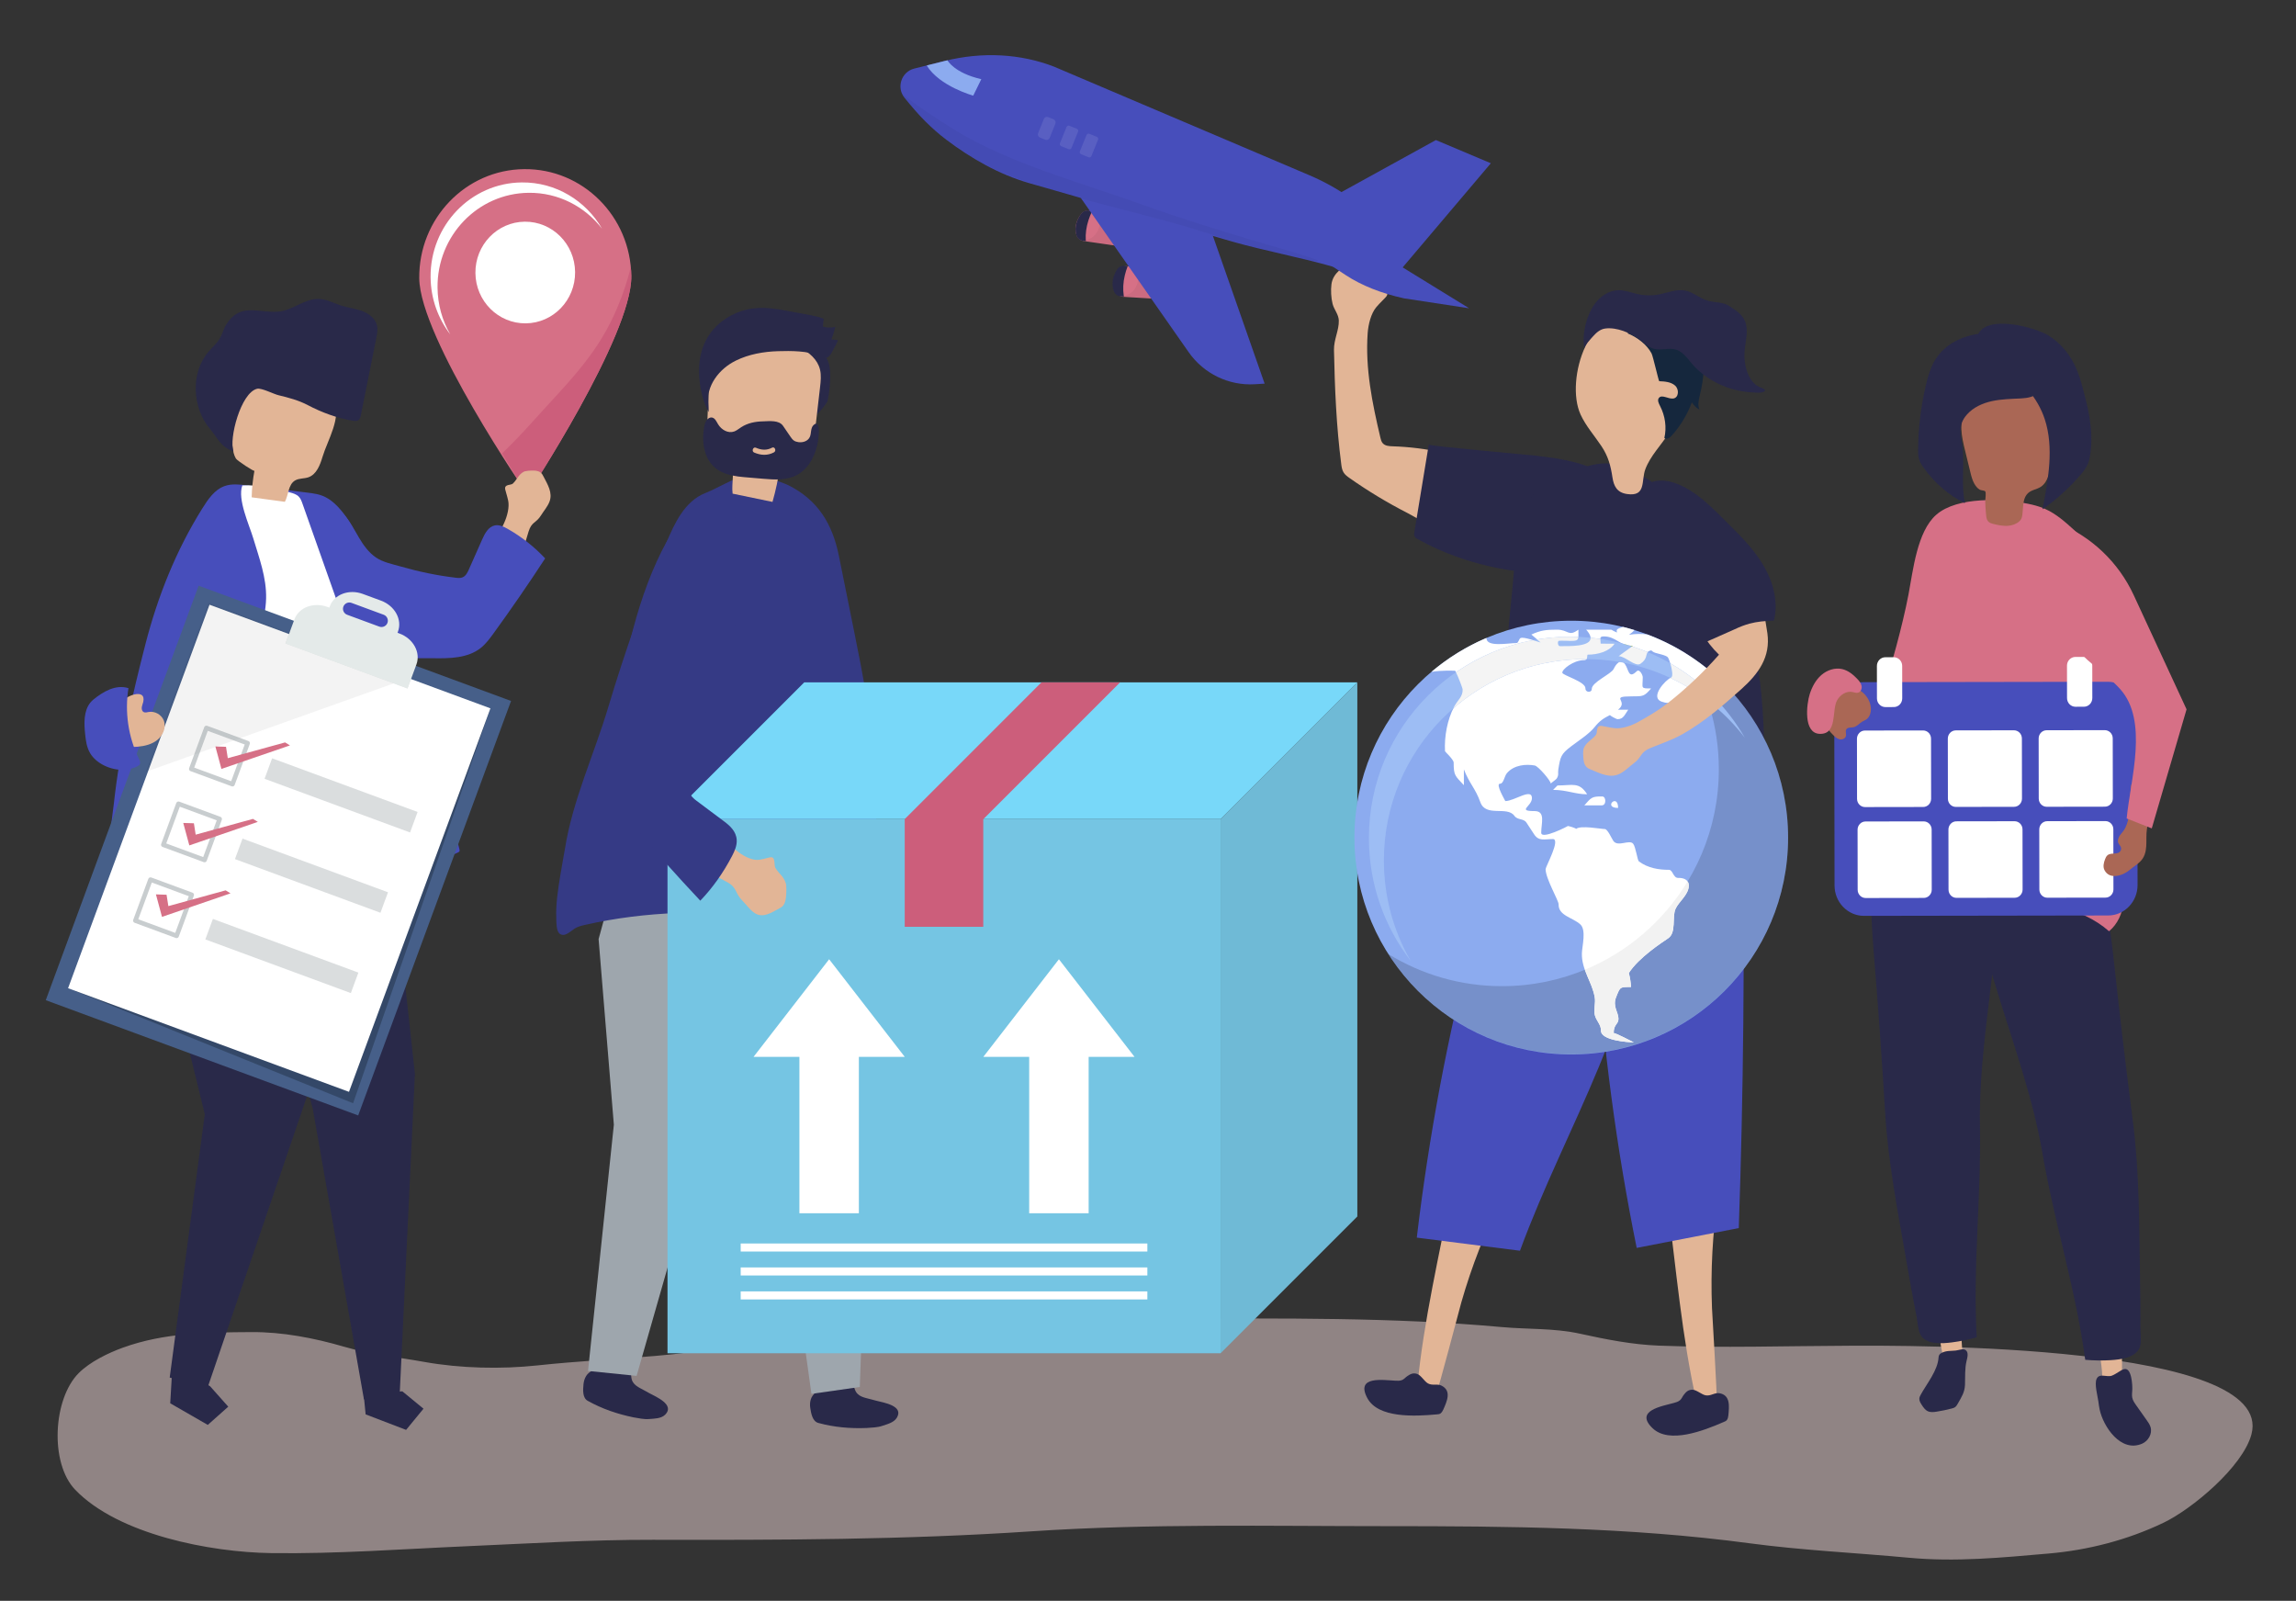 <svg xmlns="http://www.w3.org/2000/svg" xmlns:xlink="http://www.w3.org/1999/xlink" x="0px" y="0px" viewBox="0 0 1007 702" style="enable-background:new 0 0 1007 702;" xml:space="preserve">
<rect x="0" y="0" width="1007" height="702" fill="#333333" stroke="none"/>
<style type="text/css">
	.st0{opacity:0.5;}
	.st1{fill:#EED5D5;}
	.st2{fill:#D67086;}
	.st3{fill:#FFFFFF;}
	.st4{fill:#CC5E7B;}
	.st5{fill:#E2B596;}
	.st6{fill:#292949;}
	.st7{fill:#474EBB;}
	.st8{fill:#15273D;}
	.st9{fill:#9EA6AD;}
	.st10{fill:#353A85;}
	.st11{fill:#AA6755;}
	.st12{fill:#465F89;}
	.st13{opacity:0.26;fill:#000909;}
	.st14{opacity:0.05;fill:#000004;}
	.st15{opacity:0.12;fill:#000100;}
	.st16{fill:#E4EAE9;}
	.st17{opacity:0.47;}
	.st18{fill:#8B9498;}
	.st19{opacity:0.32;fill:#8B9498;}
	.st20{fill:#75C5E3;}
	.st21{fill:#6FBAD6;}
	.st22{fill:#78D8F9;}
	.st23{fill:#8CABEF;}
	.st24{opacity:0.16;}
	.st25{fill:#95B84C;}
	.st26{fill:#9DBDF4;}
	.st27{fill:#A2C14B;}
	.st28{fill:#F4F4F4;}
	.st29{fill:#F2F2F2;}
	.st30{opacity:0.05;}
	.st31{fill:#000100;}
	.st32{opacity:0.1;}
	.st33{opacity:0.04;}
</style>
<g id="Background">
</g>
<g id="Shadow">
	<g class="st0">
		<path class="st1" d="M466.96,578.12c-28.19,0.08-56.39,0.76-84.53,3.89c-10.61,1.18-21,3.78-31.64,4.82    c-21.24,2.09-42.11,5.99-63.43,7.79c-17.17,1.45-34.41,2.3-51.53,4.14c-16.05,1.72-33.82,1.33-49.74-1.52    c-11.79-2.11-23.63-3.3-35.23-6.68c-12.97-3.79-27.05-6.5-40.57-6.4c-19.27,0.14-38.03,0.16-56.47,6.85    c-6.47,2.35-14.4,6.21-19.31,11.14c-11.25,11.28-12.77,39.43-1.54,51.13c18.92,19.69,59.3,27.42,85.83,27.79    c29.06,0.4,57.3-1.76,86.4-3.03c27.05-1.18,54.02-2.86,81.11-2.8c55.33,0.12,110.66,0,165.89-3.7    c51.89-3.47,103.91-2.28,155.91-2.28c53.33,0,106.29,0.42,159.23,7.51c23.07,3.09,46.57,4.17,69.75,6.33    c20.76,1.94,40.71-0.04,61.39-1.83c17.36-1.5,34.62-5.96,50.39-13.5c12.49-5.97,34.75-24.51,38.58-38.75    c10.74-39.93-151.3-38.97-176.18-38.88c-27.83,0.1-55.88,1.02-83.69-0.04c-11.7-0.45-23.22-2.73-34.64-5.24    c-11.37-2.5-22.83-1.86-34.36-2.91c-48.09-4.37-96.29-3.73-144.54-3.73C498.38,578.21,482.67,578.07,466.96,578.12z"></path>
	</g>
</g>
<g id="Object">
	<g>
		<g>
			<g>
				<g>
					<path class="st2" d="M276.88,121.12c0.26,26.19-45.55,95.75-45.55,95.75s-47.19-68.63-47.45-94.82       c-0.26-26.19,20.34-47.63,46.02-47.88C255.59,73.91,276.62,94.94,276.88,121.12z"></path>
					
						<ellipse transform="matrix(1 -9.986688e-03 9.986688e-03 1 -1.182 2.307)" class="st3" cx="230.36" cy="119.5" rx="21.86" ry="22.29"></ellipse>
				</g>
				<path class="st3" d="M191.9,126.14c-0.23-22.75,17.67-41.37,39.98-41.59c13.04-0.13,24.7,6.06,32.18,15.76      c-7.1-12.28-20.25-20.46-35.23-20.31c-22.31,0.22-40.21,18.85-39.98,41.59c0.09,9.45,3.31,18.13,8.62,25.03      C194,140.6,191.97,133.61,191.9,126.14z"></path>
				<path class="st4" d="M220.19,198.85c6.44,10.76,11.15,18.03,11.15,18.03s45.81-69.56,45.55-95.75c-0.01-1.37-0.1-2.73-0.22-4.08      c-1.76,7.29-4.29,14.4-7.4,21.2c-8.61,18.77-21.51,30.87-35.22,46.17C229.62,189.34,225.01,194.22,220.19,198.85z"></path>
			</g>
		</g>
	</g>
	<g>
		<g>
			<path class="st5" d="M602.95,116.35c0.28,0.23,0.56,0.48,0.76,0.77c1.8,2.73,1.11,5.23,2.09,8.33c0.44,1.39,4.04,2.37,2.11,4.71     c-0.71,0.86-2.76,2.73-4.3,4.56c-2.24,2.66-3.47,7.39-3.76,11.33c-1.12,15.47,2.01,30.81,5.58,45.89     c0.2,0.86,0.43,1.75,1.01,2.42c1.03,1.2,2.82,1.31,4.4,1.36c7.33,0.23,14.64,1.15,21.8,2.73c6.39,1.41,12.82,3.43,17.98,7.46     c5.16,4.03,8.86,10.41,8.22,16.92c-0.48,4.88-3.46,9.44-7.74,11.83c-10.61,5.93-24.61-4.99-33.88-9.73     c-8.77-4.49-17.23-9.6-25.29-15.27c-1-0.7-2.01-1.44-2.65-2.47c-0.68-1.1-0.87-2.43-1.03-3.72c-2.15-16.56-2.83-33.22-3.18-49.98     c-0.09-4.6,2.24-8.67,2.12-12.93c-0.08-2.72-2.1-4.79-2.74-7.34c-0.64-2.52-0.83-5.99-0.49-8.56c0.67-5.08,5.3-7.63,9.13-10.25     c0.95-0.65,1.6-1.1,2.67-1.22c1.75-0.2,3.22,0.67,4.71,1.49C601.34,115.16,602.18,115.71,602.95,116.35z"></path>
		</g>
		<g>
			<path class="st6" d="M621.85,224.06c1.6-9.7,3.19-19.39,4.79-29.09c-0.1,0.62,44.45,4.55,47.09,4.87     c10.09,1.24,20.54,2.6,29.19,7.94c18.47,11.4,13.85,39.6-8.4,42.7c-24.15,3.36-51.61-2.22-72.82-14.11     c-0.46-0.26-0.94-0.54-1.21-0.99c-0.37-0.62-0.27-1.41-0.15-2.12C620.84,230.19,621.34,227.12,621.85,224.06z"></path>
		</g>
	</g>
	<g>
		<g>
			<g>
				<g>
					<g>
						<path class="st5" d="M630.17,610.31c-2.96-0.33-5.7-1.41-8.56-2.1c2.72-28.93,9.85-58.62,15.26-87.29        c7.32,1.48,14.64,2.95,21.95,4.43c-7.4,14.66-13.4,30.03-17.91,45.82C640.2,573.66,630.59,610.35,630.17,610.31z"></path>
					</g>
					<g>
						<path class="st6" d="M621.53,602.5c-1.77-0.59-2.97,0.06-4.34,0.99c-0.8,0.54-1.41,1.38-2.33,1.72        c-0.92,0.34-1.77,0.3-2.79,0.26c-5.4-0.25-17.62-2.27-12.4,7.59c4.74,8.95,20.97,8.05,30.39,7.19        c0.62-0.06,1.26-0.05,1.77-0.45c0.51-0.4,0.9-1.02,1.19-1.67c1.6-3.65,3.71-8.19-0.73-10.47c-1.89-0.97-3.93,0.08-5.93-0.96        C624.71,605.84,623.31,603.09,621.53,602.5z"></path>
					</g>
				</g>
			</g>
			<path class="st7" d="M621.39,542.73c15.08,1.92,30.17,3.83,45.25,5.75c20.67-56.13,52.19-101.9,57.75-169.89     c0.38-4.62,2.77-9.04,2.11-13.63c-1.25-8.68-9.46-14.74-17.76-17.58c-12.89-4.42-37.76-4.55-46.58,8.24     c-9.32,13.51-11.93,39.71-16.04,55.55C634.92,454.4,626.65,498.39,621.39,542.73z"></path>
		</g>
		<g>
			<g>
				<g>
					<g>
						<path class="st5" d="M752.89,614.14c-2.92,0.61-5.85,0.44-8.78,0.68c-6.47-28.33-8.98-58.76-12.81-87.69        c7.41-0.89,14.82-1.77,22.24-2.66c-2.44,16.24-3.33,32.71-2.68,49.12C750.96,576.2,753.31,614.05,752.89,614.14z"></path>
					</g>
					<g>
						<path class="st6" d="M742.25,609.43c-1.87-0.01-2.8,0.99-3.81,2.3c-0.59,0.76-0.91,1.75-1.68,2.36        c-0.77,0.61-1.58,0.84-2.57,1.12c-5.21,1.45-17.45,3.36-9.4,11.09c7.31,7.02,22.43,1.08,31.11-2.68        c0.57-0.25,1.18-0.45,1.54-0.98c0.36-0.54,0.54-1.25,0.6-1.96c0.37-3.97,0.97-8.94-3.97-9.72c-2.1-0.33-3.7,1.3-5.93,0.94        C746.32,611.6,744.12,609.44,742.25,609.43z"></path>
					</g>
				</g>
			</g>
			<path class="st7" d="M717.83,547.24c14.93-2.9,29.85-5.8,44.78-8.69c2.07-59.78,2.65-119.62,1.72-179.43     c-0.07-4.64-0.19-9.45-2.26-13.61c-3.9-7.86-13.6-11.04-22.37-11.15c-13.63-0.17-37.29,7.49-41.67,22.39     c-4.63,15.75,1.08,41.45,2.14,57.78C703.06,459.11,708.96,503.48,717.83,547.24z"></path>
		</g>
		<g>
			<path class="st6" d="M737.19,221.87c12.19,11.6,21.32,26.5,26.82,41.93c9.74,27.33,9.92,56.51,10.01,85.11     c0.03,9.52,0.06,19.04,0.09,28.55c0.03,9.36-0.8,11.38-10.98,10.15c-18.86-2.29-38.46-6.18-55.55-14.56     c-8.13-3.99-15.73-9.02-24.26-12.16c-12.4-4.57-25.11-2.5-37.38-5.47c3.11-9.41,7.76-18,9.93-27.87     c2.17-9.88,3.19-19.98,3.87-30.06c1.19-17.63,3.39-35.15,4.71-52.72c0.95-12.58-0.71-22.88,12.67-31.13     c7.28-4.49,20.53-12.18,30.81-10.1C718.85,205.75,730.38,215.39,737.19,221.87z"></path>
		</g>
		<g>
			<g>
				<g>
					<path class="st5" d="M693.22,181.78c2.3,5.03,6.06,9.22,9.13,13.83c2.99,4.48,4.06,8.53,4.85,13.72       c0.57,3.75,1.91,6.68,6.43,7.32c8.52,1.21,6.08-5.83,8.02-10.95c2.21-5.85,6.93-10.48,10.22-15.7       c9.52-15.09,6.81-44.93-12.99-51.29C697.25,131.74,686.24,166.51,693.22,181.78z"></path>
				</g>
			</g>
			<g>
				<path class="st8" d="M727.72,167.17c2.46,0.1,5.16,0.29,6.98,1.94c1.82,1.65,1.62,5.25-0.78,5.64c-2.18,0.35-5-1.92-6.34-0.26      c-0.78,0.97-0.1,2.39,0.5,3.53c2.27,4.36,2.95,9.41,1.89,14.05c0.9,0.83,2.3-0.03,3.09-0.9c3.91-4.3,6.97-9.32,8.97-14.74      c0.79,1.31,1.94,2.43,3.3,3.19c-0.82-2.04-0.3-4.26,0.2-6.34c1.85-7.64,3.11-16.58-2.22-22.82c-2.85-3.34-7.19-5.26-11.55-6.07      c-4.36-0.81-8.81-0.61-13.21-0.41c-1.88,0.09-4.2,0.49-4.65,2.23c4.13,1.65,8.39,4.88,10.46,8.78      C724.99,156.2,727.47,167.16,727.72,167.17z"></path>
			</g>
			<g>
				<path class="st6" d="M719,148.83c0.15,0.11,0.3,0.22,0.44,0.33c1.87,1.42,3.62,3.15,5.89,3.79c3.26,0.91,6.77-0.66,9.98,0.45      c3.59,1.24,5.95,5.53,8.57,8.08c4.3,4.17,9.63,7.23,15.34,8.97c2.92,0.89,5.95,1.44,9,1.61c1.38,0.08,3.23,0.34,4.58-0.02      c1.81-0.49,1.75-1.31-0.18-1.93c-6.04-1.94-7.94-10.42-7.48-16.05c0.36-4.44,1.89-9.08,0.2-13.2c-1.29-3.15-4.07-4.77-6.76-6.57      c-2.96-1.99-6.17-1.45-9.54-2.41c-3.51-1-6.37-3.76-9.95-4.46c-3.78-0.74-7.56,0.93-11.34,1.67c-3.12,0.61-6.37,0.57-9.48-0.12      c-2.79-0.61-5.5-1.74-8.36-1.71c-4.21,0.04-8.07,2.66-10.53,6.08c-3.47,4.83-5.72,13.1-4.49,19.46      c-0.19-0.99,3.13-4.56,3.82-5.33c1.44-1.62,3.18-3.15,5.39-3.41C709.09,143.44,715,145.92,719,148.83z"></path>
			</g>
		</g>
	</g>
	<g>
		<g>
			<g>
				<g>
					<path class="st6" d="M256.31,605.08c0.38-1.17,1.01-2.24,1.93-3.02c0.48-0.41,1.04-0.72,1.51-1.15c2.22-1.99,2-3.94,5.21-3.44       c3.65,0.56,7.27,1.3,10.91,1.95c0.14,0.03,0.29,0.06,0.41,0.15c0.16,0.14,0.19,0.38,0.22,0.6c0.13,1.26,0.26,2.53,0.39,3.79       c0.35,3.42,3.39,4.47,5.87,5.86c0.64,0.36,1.3,0.72,1.97,1.09c2.82,1.55,11.37,5.05,7.04,9.43c-1.79,1.81-4.83,1.76-7.18,1.95       c-2.26,0.19-4.53-0.39-6.75-0.74c-7.12-1.47-13.68-3.7-20.09-7.26c-2.3-1.28-2.09-4.77-1.84-7.25       C255.97,606.38,256.1,605.72,256.31,605.08z"></path>
					<g>
						<polygon class="st9" points="270.31,383.42 262.54,411.81 269.23,493.22 257.9,601.19 279.21,603.36 308.66,500.39         332.43,387.6       "></polygon>
					</g>
				</g>
				<g>
					<path class="st6" d="M355.28,615.41c0.09-1.23,0.44-2.42,1.15-3.39c0.37-0.51,0.83-0.95,1.19-1.48c1.67-2.47,1-4.31,4.22-4.6       c3.67-0.33,7.37-0.49,11.05-0.74c0.15-0.01,0.3-0.02,0.43,0.05c0.19,0.1,0.28,0.32,0.35,0.53c0.43,1.2,0.86,2.39,1.29,3.59       c1.16,3.23,4.36,3.52,7.11,4.28c0.7,0.19,1.43,0.38,2.18,0.58c3.11,0.83,12.25,2.17,9.11,7.45c-1.3,2.19-4.27,2.87-6.49,3.62       c-2.15,0.73-4.49,0.71-6.73,0.91c-7.27,0.29-14.17-0.3-21.24-2.21c-2.54-0.69-3.17-4.13-3.53-6.6       C355.27,616.76,355.23,616.08,355.28,615.41z"></path>
					<g>
						<polygon class="st9" points="315.52,396.89 305.27,417.5 340.9,503.73 355.89,611.25 377.1,608.23 380.9,501.2 376.82,386               "></polygon>
					</g>
				</g>
			</g>
			<path class="st10" d="M245.78,383.63c0.85-5.24,1.72-9.61,1.96-11.18c3.32-21.3,12.85-41.66,19-62.22     c7.31-24.46,15.83-48.56,25.52-72.17c3.59-8.75,8.15-18.26,16.93-21.78c10.1-4.05,19.83-12.24,29.9-6.32     c2.06,1.21,4.58,1.78,6.74,2.86c12.8,6.4,19.25,16.84,22.08,30.85c2.27,11.27,4.55,22.54,6.82,33.81     c1.87,9.26,3.73,18.51,5.18,27.85c3.8,24.43,4.73,49.23,4.58,73.95c-0.07,12.39-0.42,24.78-0.81,37.17     c-0.25,7.92-3.81,4.12-8.2,1.13c-7.57-5.15-15.06-10.52-23.95-13.16c-4.32-1.28-8.8-1.89-13.28-2.4     c-27.22-3.07-55-2.5-81.71,3.58c-1.59,0.36-3.2,0.76-4.57,1.64c-1.83,1.17-4.47,4.03-6.65,2.09c-1.35-1.21-1.27-4.74-1.34-6.35     C243.7,396.53,244.75,389.96,245.78,383.63z"></path>
		</g>
		<g>
			<g>
				<g>
					<path class="st6" d="M354.24,160.96c2.03,4.75,2.68,10.04,2.35,15.21c-0.09,1.38-0.17,2.97,0.83,3.89       c1.07,0.99-0.16,2.78,0.85,1.72c1.01-1.06,4.45-4.75,4.75-6.2c0.69-3.39,1.05-6.84,1.1-10.3c0.04-3.01-0.23-6.18-1.89-8.66       c-0.99-1.47-2.4-2.58-3.8-3.66c-2.02-1.57-4.1-3.15-6.54-3.9c-4.19-1.28-6.99-0.01-3.54,3.45       C350.83,155,352.85,157.71,354.24,160.96z"></path>
				</g>
				<g>
					<g>
						<path class="st5" d="M321.32,216.48c5.83,1.21,11.66,2.41,17.49,3.62c1.45-5.08,2.55-10.28,3.27-15.53        c5.23-0.33,11.44-1.36,13.79-6.63c0.74-1.66,0.96-3.53,1.17-5.36c0.87-7.57,1.74-15.14,2.62-22.7c0.3-2.62,0.6-5.32-0.02-7.84        c-1.09-4.44-4.74-7.41-8.43-9.43c-9.4-5.16-20.89-6.26-30.6-1.45c-2.58,1.28-5.08,3.02-6.76,5.56        c-2.6,3.92-2.88,9.09-3.06,13.93c-0.17,4.46-0.34,8.93-0.51,13.39c-0.2,5.14-0.08,11.08,3.52,14.2        c1.91,1.66,4.55,2.21,6.13,4.26C322.72,206.09,320.66,211.74,321.32,216.48z"></path>
					</g>
				</g>
				<g>
					<path class="st6" d="M359.17,189.75c0.07-1.41-0.09-5.59-2.45-3.24c-0.62,0.62-0.85,1.56-0.98,2.45       c-0.13,0.9-0.19,1.83-0.56,2.65c-0.85,1.88-3.06,2.53-4.95,2.29c-0.75-0.1-1.5-0.31-2.12-0.76c-0.6-0.44-1.05-1.09-1.49-1.73       c-1.06-1.55-2.12-3.09-3.17-4.64c-1.82-2.66-6.06-2.06-8.9-1.99c-3.28,0.07-6.62,0.71-9.49,2.58       c-0.29,0.19-0.57,0.39-0.86,0.59c-0.7,0.49-1.4,0.97-2.18,1.26c-2.63,0.96-5.58-0.67-7.08-3.17c-0.69-1.15-1.29-2.59-2.51-2.91       c-0.96-0.25-1.98,0.36-2.58,1.23c-0.6,0.87-0.85,1.96-1.04,3.03c-0.67,3.89-0.57,7.98,0.72,11.63       c2.8,7.92,9.69,9.61,16.74,10.21c2.78,0.24,5.57,0.48,8.35,0.71c5.09,0.44,10.48,0.81,15.08-1.72       c4.06-2.23,6.79-6.49,8.21-11.1C358.64,194.74,359.05,192.24,359.17,189.75z M339.45,198.37c-2.87,1.53-5.83,1.31-8.71,0.07       c-1.22-0.53-0.45-2.63,0.77-2.1c2.39,1.03,4.72,1.26,7.11-0.02C339.83,195.68,340.64,197.73,339.45,198.37z"></path>
				</g>
				<g>
					<path class="st6" d="M364.66,148.82c0.69-1.78,1.25-3.61,1.69-5.47c-1.78,0.42-3.67,0.38-5.44-0.12       c0.11-1.09,0.23-2.18,0.34-3.27c0.09-0.91-11.89-2.86-12.86-3.05c-9.08-1.77-17.38-3.42-26.21,0.68       c-7.54,3.5-12.77,9.38-14.75,17.57c-1.89,7.82-0.46,18.46,3.34,25.55c0.2-2.12-0.46-7.23,0.25-9.18       c0.52-1.98,1.41-3.84,2.55-5.53c2.27-3.37,5.51-6.06,9.11-7.84c5.74-2.83,12.18-3.96,18.51-4.16       c5.8-0.18,12.85-0.17,18.33,1.99c2.63,1.04,3.01,1.78,4.95-0.83c0.34-0.46,3.26-5.94,3.04-5.97       C366.56,149.06,365.61,148.94,364.66,148.82z"></path>
				</g>
			</g>
		</g>
	</g>
	<g>
		<g>
			<g>
				<g>
					<g>
						<path class="st5" d="M921.87,606.17c2.98,0.37,5.78-0.53,8.69-0.69c0.44-10.25-0.11-20.13-1.75-30.36        c-4.79,4.75-8.42,1.63-8.8,11.04C919.89,589.2,922.72,601.57,921.87,606.17z"></path>
						<path class="st6" d="M931.5,600.42c3.47-1.02,3.78,7.14,3.7,9.05c-0.05,1.15-0.25,2.31-0.02,3.44c0.25,1.24,1,2.31,1.73,3.35        c1.53,2.16,3.06,4.33,4.59,6.49c0.69,0.97,1.39,1.97,1.72,3.11c0.83,2.83-0.98,6.04-3.69,7.22        c-9.39,4.09-17.1-7.54-18.66-15.03c-0.24-1.15-0.4-2.31-0.55-3.47c-0.32-2.4-1.83-7.69-0.75-9.95        c1.25-2.65,4.48-0.5,6.72-1.39C928.36,602.4,930.1,600.84,931.5,600.42z"></path>
					</g>
					<path class="st6" d="M875.84,434.32c7.2,23.65,15.74,46.87,19.96,71.44c5.22,30.35,14.72,60.2,18.75,90.55       c3.69,0.33,7.41,0.38,11.11,0.16c4.24-0.26,10.99-1.02,12.77-5.53c0.91-2.31,0.3-6.18,0.32-8.63       c0.06-7.85-0.05-15.69-0.19-23.54c-0.38-22.19-0.23-44.63-3.06-66.65c-2.98-23.16-5.77-46.4-8.24-69.53       c-1.27-11.96-3-23.86-5.29-35.67c-0.59-3.04-6.75-34.4-8.31-34.24c-18.59,1.89-36.16,7.01-52.74,15.62       c-1.61,0.84-3.18,1.85-3.81,3.47c-0.64,1.62-0.22,3.06,0.19,4.58c3.99,14.52,9.62,28.24,13.93,42.72       C872.74,424.11,874.27,429.15,875.84,434.32z"></path>
				</g>
				<g>
					<g>
						<path class="st5" d="M861.65,597.49c-2.86,0.92-5.77,0.57-8.67,0.95c-2.36-9.98-3.67-19.79-3.99-30.15        c5.6,3.76,8.58,0.01,10.72,9.19C860.4,580.46,859.95,593.14,861.65,597.49z"></path>
						<path class="st6" d="M850.22,595.33c-0.32,5.55-5.03,11.28-7.73,16.14c-0.32,0.57-0.64,1.17-0.69,1.82        c-0.07,0.97,0.47,1.86,0.99,2.68c0.73,1.14,1.52,2.33,2.74,2.89c1.2,0.55,2.6,0.39,3.91,0.18c2.19-0.35,4.36-0.8,6.51-1.36        c0.53-0.14,1.08-0.29,1.53-0.61c0.53-0.38,0.87-0.97,1.19-1.54c1.66-2.92,3.05-4.98,3.16-8.32c0.11-3.46-0.12-7.06,0.7-10.45        c0.41-1.64,0.94-3.74-0.43-4.73c-1.06-0.77-3.13,0.09-4.34,0.22c-2.13,0.23-4.08-0.02-6.08,0.98        c-0.41,0.2-0.81,0.45-1.08,0.82C850.34,594.43,850.25,594.86,850.22,595.33z"></path>
					</g>
					<path class="st6" d="M874.57,420.06c-2.63,24.58-6.65,48.99-6.19,73.91c0.57,30.79-3.16,61.89-1.41,92.46       c-3.56,1.02-7.21,1.77-10.88,2.24c-4.22,0.54-10.99,1.07-13.59-3.03c-1.33-2.1-1.46-6.01-1.94-8.41       c-1.54-7.69-2.89-15.42-4.24-23.15c-3.8-21.87-8.16-43.88-9.51-66.04c-1.42-23.31-3.04-46.65-4.97-69.84       c-0.99-11.98-1.53-24-1.5-36.03c0.01-3.1,0.17-35.05,1.73-35.19c18.61-1.64,36.84,0.1,54.74,5.44c1.74,0.52,3.47,1.22,4.4,2.69       c0.93,1.47,0.8,2.96,0.67,4.54c-1.19,15.01-4.15,29.54-5.66,44.58C875.7,409.44,875.15,414.68,874.57,420.06z"></path>
				</g>
				<path class="st2" d="M896.13,222.83c0.29,0.12,0.59,0.24,0.88,0.37c4.85,2.16,8.87,5.78,12.81,9.35      c5.91,5.35,8.84,7.72,10.81,15.26c1.84,7.04,2.82,14.41,3.79,21.61c4.94,36.95,4.24,73.43,7.19,110.54      c0.8,10.1,1.19,21.95-6.61,28.41c-12.58-10.98-29.08-12.51-45.03-13.43c-11.2-0.64-21.95-4.89-33.25-4.28      c-10.8,0.59-20.02-2.63-30.96-2.53c-2.64,0.02-5.98-0.2-6.88-2.67c4.41-11.09,5.03-23.24,6.56-35.07      c3.95-30.61,15.79-59.52,21.63-89.81c1.98-10.3,3.7-27.48,12.18-34.87c9.21-8.04,29.14-7.09,40.27-4.78      C891.76,221.38,894,221.97,896.13,222.83z"></path>
				<g>
					<g>
						<g>
							<g>
								<path class="st11" d="M886.39,227.72c-0.2,0.33-0.45,0.65-0.78,0.94c-1.32,1.16-3.08,1.76-4.81,1.91          c-2.28,0.2-4.55-0.31-6.77-0.86c-2.99-0.75-2.79-2.51-3.07-5.29c-0.15-1.51-0.22-3.04-0.25-4.56          c-0.02-0.83,0.48-3.79-0.02-4.4c-0.34-0.42-1.81-0.37-2.43-0.74c-0.99-0.59-1.78-1.61-2.34-2.6          c-0.9-1.59-1.34-3.38-1.77-5.15c-0.75-3.08-1.5-6.16-2.25-9.24c-0.77-3.15-1.54-6.32-1.66-9.56          c-0.18-4.88,0.99-11.69,4.86-15.03c3.53-3.05,8.47-3.91,12.97-4.23c5.97-0.42,12.04,1.01,16.98,4.44          c1.99,1.39,3.86,3.14,4.95,5.48c1.68,3.6,1.29,7.94,0.86,12.01c-0.4,3.75-0.8,7.5-1.2,11.25          c-0.46,4.31-1.28,9.26-4.65,11.43c-1.79,1.15-4.05,1.29-5.62,2.8c-1.96,1.9-2.01,4.9-2.23,7.43          C887.04,225.18,887.07,226.56,886.39,227.72z"></path>
							</g>
						</g>
					</g>
				</g>
				<path class="st6" d="M860.59,195.11c0.13,0.86,0.24,1.74,0.3,2.65c0.51,7.72-0.68,15.15,0.87,22.9      c-6.96-3.39-13.19-8.75-18.05-15.51c-0.84-1.16-1.65-2.4-2.06-3.85c-0.4-1.38-0.41-2.88-0.39-4.35      c0.11-9.39,1.24-18.79,3.37-27.89c0.84-3.61,1.86-7.22,3.61-10.37c5.26-9.49,15.82-12.66,25.33-12.76      c5.51-0.06,11.27,0.75,15.72,4.47c4.8,4.01,6.11,10.93,5.87,16.85c-0.06,1.45-0.16,2.96-0.89,4.22      c-1.52,2.6-5.01,3.11-8.02,3.26c-4.23,0.21-8.49,0.28-12.63,1.18c-4.14,0.91-8.2,2.74-10.99,5.93      C858.71,186.29,859.89,190.39,860.59,195.11z"></path>
				<path class="st6" d="M909.78,159.81c1.3,2.59,2.31,5.37,3.11,8.27c2.8,10.26,5.43,19.96,3.92,30.83      c-0.21,1.51-0.49,3.03-1.05,4.42c-0.76,1.87-2,3.41-3.25,4.87c-5.01,5.83-10.64,10.93-16.69,15.13      c2.56-13.1,5.07-27.13,0.98-39.51c-3.17-9.61-9.81-16.43-17.08-21.67c-4.06-2.93-14.99-8.85-12.19-15.39      c3.86-9,25.01-3.27,30.88,0.35C903.58,150.32,907.22,154.71,909.78,159.81z"></path>
			</g>
		</g>
	</g>
	<g>
		<g>
			<g>
				<path class="st5" d="M230.54,206.62c-0.29,0.06-0.59,0.12-0.84,0.26c-2.36,1.26-2.84,3.33-4.76,5.18      c-0.86,0.83-3.84,0.13-3.36,2.57c0.18,0.9,0.92,3.05,1.31,4.96c0.57,2.79-0.39,6.68-1.73,9.63c-1.79,3.96-3.78,8.11-6.13,11.73      c-4.93,7.6-11.25,15.52-17.55,22.05c-11.25-9.91-28.24-12.76-42.11-7.07c-1.45,0.6-2.91,1.31-3.91,2.52      c-0.84,1.02-1.28,2.32-1.55,3.62c-2.85,13.72,10.28,15.83,20.78,17.97c6.55,1.34,13.29,2.28,19.98,2.63      c9.36,0.5,15.51-4.73,21.03-12.01c5.84-7.72,11.62-15.64,15.71-24.47c1.99-4.29,3.02-8.64,4.42-13.11      c1.38-4.41,3.27-3.55,5.47-7.11c1.23-1.98,2.85-3.77,3.69-5.96c1.51-3.92-0.83-7.57-2.56-10.95c-0.43-0.84-0.72-1.42-1.45-1.93      c-1.18-0.83-2.58-0.77-3.97-0.77C232.17,206.39,231.34,206.46,230.54,206.62z"></path>
			</g>
			<g>
				<path class="st7" d="M174.96,287.37c0.74,0.25,1.47,0.46,2.19,0.63c3.97,0.91,8.71,0.59,12.77,0.65      c7.29,0.12,15.24,0.02,20.95-4.52c2.2-1.75,3.89-4.05,5.55-6.32c7.83-10.79,15.4-21.77,22.68-32.93      c-4.78-5.12-10.34-9.5-16.43-12.95c-1.71-0.97-3.63-1.89-5.56-1.54c-2.87,0.53-4.47,3.54-5.65,6.21      c-1.93,4.35-3.85,8.69-5.78,13.04c-0.62,1.41-1.37,2.95-2.8,3.54c-0.93,0.39-1.98,0.29-2.98,0.17      c-8.13-0.96-16.16-2.63-24.02-4.89c-3.63-1.04-7.87-1.85-10.99-3.99c-3.19-2.18-5.46-5.36-7.41-8.64      c-2.14-3.59-4.03-7.4-6.84-10.5c-2.81-3.1-6.79-5.48-10.97-5.16c-3.08,0.23-5.84,1.87-8.49,3.46      c-5.18,3.12-10.81,6.83-12.26,12.71c-1.24,5.03,1.02,10.28,3.97,14.54c6.3,9.05,15.69,15.37,24.86,21.48      c6.38,4.25,12.8,8.52,19.75,11.79C169.86,285.24,172.42,286.51,174.96,287.37z"></path>
			</g>
		</g>
		<g>
			<g>
				<g>
					<polygon class="st6" points="75.16,606.89 74.66,615.38 91.13,624.86 100.11,616.87 92.13,607.89 75.65,598.41      "></polygon>
				</g>
				<g>
					<polygon class="st6" points="63.52,349.17 62.01,374.94 89.82,488.64 74.43,604.1 91.06,608.46 138.33,469.93 139.46,428.15        128.58,342.17      "></polygon>
				</g>
			</g>
			<g>
				<g>
					<polygon class="st6" points="170.16,363.04 181.98,470.9 175.27,612.12 159.62,613.65 137.16,486.15 103.17,359.78      "></polygon>
				</g>
				<g>
					<polygon class="st6" points="159.53,611.78 160.36,620.24 178.11,627.04 185.74,617.75 176.45,610.12      "></polygon>
				</g>
			</g>
			<g>
				<path class="st7" d="M48.62,362.84c-1.11,9.84-2.02,23.15,1.73,23.98c0.7,0.16,1.41-0.13,2.07-0.41      c6.88-2.98,11.97-7.59,18.74-10.45c7.1-3,15.01-4.22,22.72-4.88c11.54-1.04,23.26-1.27,34.84-0.41      c9.11,0.67,18.17,2.28,27.15,3.86c7.47,1.31,14.28,4.19,22,4.35c7.91,0.17,15.88-1.53,22.98-5.05c0.26-0.13,0.54-0.28,0.66-0.54      c0.14-0.29,0.06-0.62-0.02-0.93c-1.2-4.55-1.96-9.01-4.55-12.92c-2.89-4.37-4.73-9.75-6.66-14.6      c-4.03-10.1-7.72-20.65-10.22-31.25c-3.91-14.46-8.59-28.62-12.32-43.11c-2.59-10.04-4.85-20.23-8.72-29.88      c-3.03-7.56-8.64-18.7-16.27-22.6c-2.58-1.32-5.53-1.69-8.41-2.03c-8.74-1.05-17.47-2.1-26.21-3.15      c-3.18-0.38-6.5-0.75-9.53,0.3c-4.54,1.57-7.43,5.93-9.97,10.01C77.22,241.4,69.18,261.5,63.78,282.5      c-2.82,10.96-5.5,21.96-7.82,33.03c-2.59,12.36-4.73,24.81-6.08,37.35C49.73,354.27,49.15,358.16,48.62,362.84z"></path>
			</g>
			<g>
				<path class="st3" d="M116.71,262.45c-0.12,4.99-1.28,9.9-2.44,14.76c-7.04,29.61-14.07,59.21-21.11,88.82      c23.54,1.94,47.08,3.88,70.61,5.82c0.17-11.32,0.35-22.64,0.52-33.95c0.11-7.26,0.22-14.54-0.65-21.75      c-1.41-11.63-5.36-22.82-9.27-33.9c-7.24-20.47-14.48-40.95-21.72-61.42c-0.39-1.09-0.8-2.23-1.62-3.06      c-0.98-1-2.41-1.44-3.78-1.81c-6.62-1.78-14.12-3.46-20.96-3.09c-2.25,6,3.01,17.26,4.79,23.19      C113.68,244.7,116.93,253.33,116.71,262.45z"></path>
			</g>
			<g>
				<g>
					<path class="st5" d="M124.95,220.06c-4.86-0.66-9.71-1.31-14.57-1.97c0.09-3.91,0.5-7.8,1.21-11.65       c-0.09,0.47-7.51-4.36-8.12-5.35c-1.74-2.87-1.56-7.4-2.1-10.67c-1.14-6.97-2.1-14.78,2.05-20.49       c4.3-5.92,12.55-7.32,19.85-6.85c9.16,0.59,19.12,4.19,23.11,12.46c3.6,7.47-2.71,17.43-4.92,24.78       c-1.09,3.62-2.63,7.73-6.2,8.98c-1.9,0.66-4.1,0.37-5.83,1.39C126.37,212.48,126.62,216.94,124.95,220.06z"></path>
				</g>
				<g>
					<path class="st6" d="M162.02,163.31c1-5,2.01-10,3.01-15.01c0.37-1.86,0.75-3.79,0.3-5.63c-0.74-3.06-3.59-5.19-6.54-6.29       c-2.95-1.1-6.14-1.42-9.14-2.37c-3.21-1.02-6.25-2.77-9.61-2.92c-6.39-0.3-11.8,5.16-18.18,5.59       c-8.84,0.6-16.47-4.12-22.66,5.65c-1.14,1.79-1.6,3.94-2.63,5.8c-1.33,2.4-3.51,4.19-5.28,6.29       c-7.78,9.23-6.92,24.38,0.66,33.49c3.68,4.42,5,8.23,10.46,10.04c-2.08-5.42,3.18-25.79,10.38-27.47       c1.91-0.44,7.26,2.33,9.28,2.81c4.48,1.08,8.83,2.21,12.94,4.37c6.1,3.21,12.82,5.7,19.64,6.83c0.87,0.15,1.85,0.27,2.57-0.25       c0.67-0.49,0.89-1.38,1.05-2.2C159.51,175.8,160.76,169.56,162.02,163.31z"></path>
				</g>
			</g>
		</g>
		<g>
			<g>
				<g>
					
						<rect x="49.06" y="276.19" transform="matrix(0.938 0.346 -0.346 0.938 136.662 -19.201)" class="st12" width="146.08" height="193.78"></rect>
					<polygon class="st13" points="33.15,434.67 35.2,435.43 154.86,483.81 215.1,310.69 208.89,310.23      "></polygon>
					
						<rect x="56.8" y="282.43" transform="matrix(0.938 0.346 -0.346 0.938 136.335 -19.392)" class="st3" width="131.35" height="179.29"></rect>
					<polygon class="st14" points="91.44,264.35 180.08,297.04 63.94,338.47      "></polygon>
					<g>
						
							<rect x="124.37" y="286.91" transform="matrix(0.938 0.346 -0.346 0.938 109.665 -35.02)" class="st15" width="57.04" height="5.32"></rect>
						<g>
							<path class="st16" d="M175.18,277.8l-0.83-0.31l0.21-0.56c1.93-5.24-1.41-11.31-7.47-13.54l-7.98-2.94         c-6.06-2.23-12.54,0.2-14.47,5.45l-0.21,0.56l-0.83-0.31c-6.06-2.23-12.54,0.2-14.47,5.45l-3.91,10.61l53.52,19.74         l3.91-10.61C184.58,286.09,181.24,280.03,175.18,277.8z M166.36,274.79l-14.1-5.2c-1.44-0.53-2.19-2.14-1.66-3.57         c0.53-1.43,2.14-2.17,3.58-1.64l14.1,5.2c1.44,0.53,2.19,2.14,1.66,3.57C169.41,274.58,167.8,275.32,166.36,274.79z"></path>
						</g>
					</g>
				</g>
				<g class="st17">
					<path class="st18" d="M108.96,324.96c-6.03-2.22-12.06-4.45-18.09-6.67c-0.51-0.19-1.1,0.08-1.29,0.59       c-2.21,6-4.42,11.99-6.63,17.99c-0.19,0.51,0.09,1.1,0.6,1.28c6.03,2.22,12.06,4.45,18.09,6.67c0.28,0.1,0.52,0.08,0.73-0.02       c0.01-0.01,0.03-0.01,0.04-0.02c0.01,0,0.02-0.01,0.02-0.01c0.21-0.09,0.39-0.27,0.49-0.54c2.21-6,4.42-11.99,6.63-17.99       C109.75,325.73,109.47,325.15,108.96,324.96z M101.39,342.59c-5.4-1.99-10.81-3.99-16.21-5.98c1.98-5.37,3.96-10.74,5.94-16.11       c5.4,1.99,10.81,3.99,16.21,5.98C105.35,331.85,103.37,337.22,101.39,342.59z"></path>
					<path class="st18" d="M96.7,358.21c-6.03-2.22-12.06-4.45-18.09-6.67c-0.51-0.19-1.1,0.08-1.29,0.59       c-2.21,6-4.42,11.99-6.63,17.99c-0.19,0.51,0.09,1.1,0.6,1.28c6.03,2.22,12.06,4.45,18.09,6.67c0.28,0.1,0.52,0.08,0.73-0.02       c0.01-0.01,0.03-0.01,0.04-0.02c0.01,0,0.02-0.01,0.02-0.01c0.21-0.09,0.39-0.27,0.49-0.54c2.21-6,4.42-11.99,6.63-17.99       C97.48,358.99,97.21,358.4,96.7,358.21z M89.12,375.85c-5.4-1.99-10.81-3.99-16.21-5.98c1.98-5.37,3.96-10.74,5.94-16.11       c5.4,1.99,10.81,3.99,16.21,5.98C93.09,365.11,91.1,370.48,89.12,375.85z"></path>
					<path class="st18" d="M84.44,391.47c-6.03-2.22-12.06-4.45-18.09-6.67c-0.51-0.19-1.1,0.08-1.29,0.59       c-2.21,6-4.42,11.99-6.63,17.99c-0.19,0.51,0.09,1.1,0.6,1.28c6.03,2.22,12.06,4.45,18.09,6.67c0.28,0.1,0.52,0.08,0.73-0.02       c0.01-0.01,0.03-0.01,0.04-0.02c0.01,0,0.02-0.01,0.02-0.01c0.21-0.09,0.39-0.27,0.49-0.54c2.21-6,4.42-11.99,6.63-17.99       C85.22,392.24,84.95,391.65,84.44,391.47z M76.86,409.1c-5.4-1.99-10.81-3.99-16.21-5.98c1.98-5.37,3.96-10.74,5.94-16.11       c5.4,1.99,10.81,3.99,16.21,5.98C80.82,398.36,78.84,403.73,76.86,409.1z"></path>
				</g>
				<polygon class="st2" points="94.46,327.34 99.12,327.49 99.91,332.48 125.03,325.57 127.17,326.88 97.12,337.19     "></polygon>
				<polygon class="st2" points="80.37,360.88 85.04,361.03 85.82,366.02 110.94,359.11 113.08,360.42 83.04,370.73     "></polygon>
				<polygon class="st2" points="68.39,392.21 73.05,392.37 73.84,397.35 98.96,390.44 101.1,391.76 71.05,402.07     "></polygon>
				
					<rect x="89.6" y="414.54" transform="matrix(0.938 0.346 -0.346 0.938 152.761 -16.869)" class="st19" width="68.03" height="9.58"></rect>
				
					<rect x="102.59" y="379.31" transform="matrix(0.938 0.346 -0.346 0.938 141.374 -23.541)" class="st19" width="68.03" height="9.58"></rect>
				
					<rect x="115.58" y="344.09" transform="matrix(0.938 0.346 -0.346 0.938 129.987 -30.213)" class="st19" width="68.03" height="9.58"></rect>
			</g>
		</g>
		<g>
			<path class="st5" d="M62.43,309.13c-0.42,1.12-0.42,2.68,0.67,3.17c0.65,0.29,1.4,0.05,2.11-0.08c2.66-0.47,5.55,1.12,6.58,3.62     c1.21,2.95-0.19,6.49-2.64,8.53c-2.45,2.04-5.71,2.82-8.88,3.1c-1.99,0.18-4.22,0.1-5.68-1.27c-0.75-0.7-1.2-1.66-1.59-2.62     c-2-4.89-3.66-11.26,0.2-15.71C56.24,304.38,65.25,301.57,62.43,309.13z"></path>
			<path class="st7" d="M39.6,308.14c0.4-0.5,0.86-0.97,1.38-1.39c4.24-3.43,9.72-6.73,15.36-4.98c-1.7,10.45-0.08,21.41,4.56,30.92     c0.37,0.75,0.76,1.63,0.42,2.39c-0.64,1.44-5.27,2.46-6.66,2.52c-6.14,0.27-12.46-2.79-15.13-7.31c-1.56-2.66-1.9-5.61-2.2-8.5     C36.86,317.32,36.65,311.81,39.6,308.14z"></path>
		</g>
	</g>
	<g>
		<rect x="292.76" y="359.2" class="st20" width="242.57" height="234.24"></rect>
		<polygon class="st21" points="535.33,593.44 595.31,533.46 595.31,299.22 535.33,359.2   "></polygon>
		<polygon class="st22" points="535.33,359.2 595.31,299.22 352.74,299.22 292.76,359.2   "></polygon>
		<polygon class="st4" points="456.78,299.22 396.8,359.2 396.8,406.42 431.25,406.42 431.25,359.2 431.29,359.2 491.27,299.22       "></polygon>
		<g>
			<polygon class="st3" points="464.43,420.66 431.27,463.47 451.39,463.47 451.39,532.05 477.47,532.05 477.47,463.47      497.6,463.47    "></polygon>
			<polygon class="st3" points="330.49,463.47 350.61,463.47 350.61,532.05 376.69,532.05 376.69,463.47 396.82,463.47      363.65,420.66    "></polygon>
		</g>
		<g>
			<rect x="324.86" y="545.3" class="st3" width="178.36" height="3.53"></rect>
			<rect x="324.86" y="555.8" class="st3" width="178.36" height="3.53"></rect>
			<rect x="324.86" y="566.31" class="st3" width="178.36" height="3.53"></rect>
		</g>
	</g>
	<g>
		<g>
			<g>
				<g>
					<circle class="st23" cx="689.14" cy="367.3" r="95.1"></circle>
				</g>
				<g class="st24">
					<path d="M738.9,286.13c9.47,14.79,14.96,32.36,14.96,51.23c0,52.52-42.58,95.1-95.1,95.1c-18.24,0-35.28-5.14-49.76-14.04       c16.9,26.39,46.48,43.88,80.14,43.88c52.52,0,95.1-42.58,95.1-95.1C784.24,332.91,766.1,302.87,738.9,286.13z"></path>
				</g>
				<g>
					<path class="st25" d="M711.82,274.93c1.7,0.41,3.37,0.87,5.03,1.38L711.82,274.93z"></path>
					<path class="st3" d="M722.56,278.24c-2.52-0.33-5.16-0.34-8.08,0.12c1.18-0.83,1.94-1.51,2.37-2.06       c-1.66-0.5-3.34-0.96-5.03-1.38c-0.12,0.04-0.24,0.08-0.36,0.12c-2.3,0.81-2.63,0.89-2.26,2.34c-0.89-0.36-1.75-0.78-2.53-1.26       h-11.01c6.97,7.71-6.55,7.21-11.48,7.22c-0.9,0-1.11-1.81-0.6-2.28c0.25-0.23,6.2,0,4.63,0c4.64,0,4.06-0.32,4.06-4.94       c-4.47,3.29-4.31,0-9.38,0c-4.75,0-7.09,0.26-11.25,2.14c1.36,1.16,2.72,2.31,4.07,3.47c-1.71-0.39-7.29-2.58-8.81-1.93       c-0.71,0.3-0.89,2.19-1.77,2.19c-3.54,0-13.18,1.94-13.18-2.12c0-0.02-0.06-0.03-0.17-0.05c-8.74,3.74-16.81,8.76-23.97,14.81       c4.58-0.76,9.4-0.49,10.34-0.49c0.42,0,3.33,7.52,3.36,8.1c0.16,3.28-2.08,4.58-3.74,7.69c-3.02,5.68-4.35,13.11-4.01,19.49       c0.01,0.23,3.8,3.64,3.8,4.99c0,5.66,0.59,5.75,4.48,9.92v-6.94c2.32,6.08,5.12,8.42,7.21,14.36       c2.38,6.75,11.76,1.56,14.95,6.01c1.4,1.96,4.03,1.06,5.28,2.97l3.4,5.18c2.05,3.12,4.54,2.04,8.2,2.04       c3.51,0-3.2,12.14-3.2,13.16c0,4.21,5.75,13.79,5.71,15.48c-0.11,5,6.13,5.7,9.52,8.78c2.71,2.48,0.78,9.51,0.69,12.63       c-0.2,7.27,4.45,12.49,5.64,19.35c0.44,2.56-0.54,5.32,0.03,7.77c0.58,2.52,2.75,4.09,2.71,6.87       c-0.05,4.3,12.04,5.11,14.38,5.11c-0.01-0.01-8.82-4.58-8.82-4.03c0-4.08,2.1-3.8,2.1-6.28c0-2.96-2.68-5.39-1.01-9.57       c1.81-4.52,1.61-4.39,6.51-4.39c-0.1-2.08-0.42-4.13-0.95-6.14c4.38-6.83,14.57-13.39,17.27-15.24       c3.66-2.5,1.61-9.26,3.2-12.86c1.39-3.16,5.62-6.09,5.82-9.98c0.15-2.97-2.47-3.7-4.64-3.62c-2.16,0.07-2.38-3.55-4.02-3.55       c-4.55,0-9.27-0.77-13.22-3.69c-0.65-0.48-1.38-6.29-2.5-7.73c-1.6-2.06-6.7,1.56-8.69-1.24c-0.75-1.06-2.52-5.22-3.74-5.22       c-1.65,0-10.73-1.77-12.65-0.04c0.29-0.27-3.1-1.3-3.58-1.3c0.21,0-11.68,6.16-11.68,2.96c0-4.14,2.02-9.5-2.89-9.5       c-7.9,0-1.18-2.05-1.18-5.67c0-4.64-7.65,1.27-11.68,1.28c0.11,0-4.54-7.62-2.31-7.62c1.6,0,1.85-3.26,3.03-4.64       c3.12-3.65,8.45-4.03,12.2-3.34c1.52,0.28,7.02,6.67,7.04,7.98c0-0.31,2.24-1.75,2.55-2.22c1.09-1.66,0.47-2.38,0.74-4.05       c0.91-5.59,1.14-6.7,5.6-10.1c3.28-2.5,7.86-5.37,10.44-8.6c1.96-2.47,3.8-3.75,6.65-5.15c-0.29,0.14,2.71,1.83,3.34,1.83       c2.58,0,3.2-2.18,4.62-4.14h-4.48c5.06-3.87-4.1-5.87,6.04-5.87c4.98,0,5.44,0.07,8.49-3.47c-4.84,0-3.67-0.03-3.67-4.96       c0-0.82-1.37-3.83-2.68-2.55c-3.57,3.51-3.44-0.64-5.01-2.98c-2.02-3.02-4.2,0.09-5.05,1.92c-1.05,2.27-9.64,5.82-9.62,8.79       c0.01,1.74-2.83,1.67-2.78-0.27c0.08-2.91-9.97-5.68-10.13-6.82c-0.22-1.5,4.97-5.54,9.49-5.54c2.07,0,1.06-2.4,1.7-2.4       c4.3,0,9.37-1.34,11.72-4.81c-0.59,0-6.11,0.04-6.11-0.03c0-1.97-0.84-3.17,1.42-3.17c5.3,0,6.88,4.14,12.7,4.14       c-2.08,1.51-4.16,3.03-6.24,4.54c2.92,0,7.3,4.86,9.55,3.35c4.15-2.78,1.35-5.32,4.8-5.9c0.37,0.39,0.87,0.76,1.69,1.05       c1.08,0.38,4.96,1.08,5.62,2.06c0.79,1.19,2.82,8.22,1.33,8.83c-2.41,0.99-9.47,8.64-4.07,10.55c4.17,1.48,5.24-0.38,8.96-2.71       c3.45-2.16,4.39-1.37,8.28,0.01c0.03,0.01,4.04-0.13,5.54,0.4c3.28,1.16,3.04-0.91,3.38-0.79c1.37,0.48,4,0.83,5.72,0.08       C750.46,292.98,737.39,283.81,722.56,278.24z"></path>
					<path class="st3" d="M683.09,344.45c-0.64,0.64-1.28,1.29-1.93,1.93c5.99,0,9.64,1.93,14.95,1.93       C692.55,342.73,689.75,344.45,683.09,344.45z"></path>
					<path class="st3" d="M702.86,349.29c-4.81-0.15-5.03,0.58-7.98,3.88c2.53,0,5.07,0.01,7.6,0.01       C704.68,353.18,704.38,349.34,702.86,349.29z"></path>
					<path class="st3" d="M709.68,354.3C709.68,347.56,702.82,354.3,709.68,354.3L709.68,354.3z"></path>
				</g>
				<g>
					<path class="st26" d="M606.96,377.33c0-48.76,39.53-88.3,88.3-88.3c28.5,0,53.85,13.51,69.99,34.47       c-15.25-26.47-43.82-44.29-76.56-44.29c-48.76,0-88.3,39.53-88.3,88.3c0,20.26,6.83,38.92,18.3,53.82       C611.23,408.39,606.96,393.36,606.96,377.33z"></path>
				</g>
				<g>
					<path class="st27" d="M714.57,283.08c0.41,0.13,0.81,0.25,1.22,0.38c0.12-0.09,0.24-0.18,0.36-0.26       C715.59,283.2,715.07,283.16,714.57,283.08z"></path>
					<path class="st28" d="M709.91,287.74c2.92,0,7.3,4.86,9.55,3.35c3.09-2.07,2.33-4.01,3.17-5.1c-2.23-0.93-4.51-1.77-6.83-2.52       C713.83,284.89,711.87,286.32,709.91,287.74z"></path>
					<path class="st27" d="M714.57,283.08c-0.92-0.28-1.85-0.55-2.79-0.8C712.61,282.64,713.52,282.93,714.57,283.08z"></path>
					<path class="st28" d="M751.35,305.31c-5.56-5.6-11.88-10.46-18.77-14.41c0.74,2.49,1.33,5.83,0.33,6.24       c-0.1,0.04-0.21,0.1-0.32,0.16c4.6,2.15,8.98,4.68,13.1,7.56c0.13,0.05,0.25,0.09,0.38,0.14       C746.11,305,749.69,304.87,751.35,305.31z"></path>
					<path class="st28" d="M695.81,289.05c0.55-0.69,0.14-1.97,0.61-1.97c4.3,0,9.37-1.34,11.72-4.81c-0.59,0-6.11,0.04-6.11-0.03       c0-0.82-0.14-1.51-0.15-2.03c-1.42-0.21-2.84-0.4-4.28-0.54c0.24,4-9.43,3.67-13.44,3.68c-0.9,0-1.11-1.81-0.6-2.28       c0.25-0.23,6.2,0,4.63,0c3.21,0,3.92-0.15,4.06-1.77c-1.18-0.05-2.37-0.08-3.57-0.08c-4.95,0-9.81,0.41-14.54,1.2       c0.52,0.44,1.03,0.88,1.55,1.32c-0.67-0.15-1.94-0.58-3.32-1.01c-12.37,2.31-23.82,7.2-33.8,14.08       c0.94,1.84,2.89,6.96,2.92,7.43c0.16,3.28-2.08,4.58-3.74,7.69c-0.11,0.21-0.21,0.44-0.31,0.66       c15.49-13.43,35.7-21.56,57.81-21.56C695.45,289.04,695.63,289.04,695.81,289.05z"></path>
				</g>
				<path class="st29" d="M699.47,445.12c0.58,2.52,2.75,4.09,2.71,6.87c-0.05,4.3,12.04,5.11,14.38,5.11      c-0.01-0.01-8.82-4.58-8.82-4.03c0-4.08,2.1-3.8,2.1-6.28c0-2.96-2.68-5.39-1.01-9.57c1.81-4.52,1.61-4.39,6.51-4.39      c-0.1-2.08-0.42-4.13-0.95-6.14c4.38-6.83,14.57-13.39,17.27-15.24c3.66-2.5,1.61-9.26,3.2-12.86c1.39-3.16,5.62-6.09,5.82-9.98      c0.05-0.87-0.15-1.55-0.51-2.07c-10.45,17.26-26.24,30.93-45.07,38.72c1.42,4,3.58,7.71,4.34,12.09      C699.88,439.91,698.9,442.67,699.47,445.12z"></path>
			</g>
		</g>
	</g>
	<g>
		<g>
			<g>
				<g>
					<g>
						<path class="st7" d="M601.75,108.99l-38-5.71l26.6,17.45c6.8,4.46,15.6,7.96,25.45,10.11l28.54,4.35L601.75,108.99z"></path>
					</g>
					<g>
						<path class="st7" d="M405.83,53.21c-3.18-3.19-6.11-6.6-9.13-10.34c-3.66-4.53-1.36-11.39,4.29-12.8l13.24-3.31        c16.71-4.18,33.43-3.2,48.13,2.5l111.87,47.56c12.28,5.22,23.38,12.89,32.63,22.56l5.28,5.52c1.94,2.03,2.59,5,1.67,7.69        c-1.05,3.07-3.91,5.13-7.12,5.13l-22.1-0.77c-13.57-3.9-30.2-7.02-43.77-10.92c-23.17-6.67-46.34-13.33-69.5-20        c-6.7-1.93-13.41-3.84-20.1-5.78c-13.15-3.81-25.27-10.77-36.17-18.98C411.63,58.69,408.63,56.03,405.83,53.21z"></path>
					</g>
					<g>
						<g>
							<path class="st2" d="M478.25,92.46l13.59,3.51c2.01,0.52,3.26,2.52,2.85,4.55l-0.84,4.12c-0.41,2.03-2.35,3.39-4.4,3.1         l-14.16-2.05c-1.43-0.21-2.66-1.17-3.11-2.54c-1.3-3.92,0.48-7.3,2.02-9.31C475.13,92.6,476.74,92.07,478.25,92.46z"></path>
						</g>
						<g class="st30">
							<path class="st31" d="M483.86,94.18l5.03,13.48l-14.67-2.22c0,0,9.08,0.93,8.43-11.57L483.86,94.18z"></path>
						</g>
						<g>
							<path class="st6" d="M477.37,96.65c-0.91,2.8-1.36,5.88-1.16,8.79c0.01,0.11,0.03,0.22,0.04,0.33l-1.34-0.18         c-1.32-0.18-2.45-1.12-2.84-2.47c-1.13-3.87,0.58-7.27,2.04-9.3c0.9-1.25,2.41-1.8,3.8-1.44l1.06,0.27         C478.32,93.99,477.78,95.37,477.37,96.65z"></path>
						</g>
					</g>
					<g>
						<g>
							<path class="st2" d="M494.56,116.74l13.84,2.36c2.05,0.35,3.46,2.24,3.21,4.3l-0.5,4.17c-0.25,2.06-2.06,3.58-4.14,3.45         l-14.29-0.86c-1.44-0.09-2.75-0.95-3.31-2.27c-1.62-3.79-0.12-7.31,1.25-9.44C491.46,117.14,493.03,116.48,494.56,116.74z"></path>
						</g>
						<g>
							<path class="st6" d="M493.3,120.87c-0.68,2.87-0.87,5.97-0.43,8.85c0.02,0.11,0.05,0.22,0.07,0.33l-1.35-0.07         c-1.34-0.07-2.53-0.91-3.04-2.23c-1.45-3.76-0.02-7.29,1.28-9.44c0.8-1.32,2.25-2,3.67-1.75l1.08,0.18         C494.03,118.14,493.61,119.55,493.3,120.87z"></path>
						</g>
						<g class="st30">
							<path class="st31" d="M500.37,117.86l6.12,13l-14.81-0.98c0,0,9.13,0.17,7.46-12.23L500.37,117.86z"></path>
						</g>
					</g>
					<g>
						<path class="st7" d="M460.67,67.69l60.67,86.76c6.59,9.42,17.54,14.73,28.99,14.05l4.32-0.26l-30.42-86.86l-63.98-16.19        L460.67,67.69z"></path>
					</g>
					<g>
						<path class="st23" d="M415.54,26.44c0,0,2.87,5.53,14.85,8.28l-3.54,7.22c0,0-14.8-4.06-20.4-13.23L415.54,26.44z"></path>
					</g>
					<g>
						<polygon class="st7" points="571.75,94.21 572.46,92.98 629.76,61.42 653.87,71.59 614.21,118.42       "></polygon>
					</g>
				</g>
				<g class="st32">
					<g>
						<path class="st3" d="M474.15,67.62l3.3,1.34c0.48,0.2,1.04-0.04,1.23-0.53l2.9-7.17c0.2-0.49-0.04-1.05-0.52-1.24l-3.3-1.34        c-0.48-0.2-1.04,0.04-1.23,0.53l-2.9,7.17C473.44,66.87,473.67,67.43,474.15,67.62z"></path>
					</g>
					<g>
						<path class="st3" d="M465.4,64.08l3.3,1.34c0.48,0.2,1.04-0.04,1.23-0.53l2.9-7.17c0.2-0.49-0.04-1.05-0.52-1.24l-3.3-1.34        c-0.48-0.2-1.04,0.04-1.23,0.53l-2.9,7.17C464.69,63.32,464.92,63.88,465.4,64.08z"></path>
					</g>
					<g>
						<path class="st3" d="M456.11,60.31l2.37,0.96c0.74,0.3,1.59-0.07,1.89-0.82l2.51-6.22c0.3-0.75-0.06-1.61-0.8-1.91l-2.37-0.96        c-0.74-0.3-1.59,0.07-1.89,0.82l-2.51,6.22C455.02,59.15,455.38,60.01,456.11,60.31z"></path>
					</g>
				</g>
				<g class="st33">
					<path class="st31" d="M549.39,105.39c-15.87-4.82-31.75-9.64-47.35-15.27c-26.7-9.65-56.42-17.5-81-31.73       c-3.06-1.77-22.84-14.23-25.28-17.53c-0.05-0.06-0.14-0.02-0.13,0.06c0.46,2.33,8.67,10.5,10.2,12.29       c4.66,5.46,11.45,9.29,15.92,12.57c4.07,2.99,11.11,7.14,15.77,9.08c26.81,11.13,56.27,16.7,84.12,24.94       c11.28,3.34,22.37,7.36,33.76,10.3c4.21,1.09,8.46,2.02,12.72,2.89c2.58,0.52,7.71,2.57,10.02,1.17       C568.77,110.74,558.94,108.29,549.39,105.39z"></path>
				</g>
			</g>
		</g>
	</g>
	<g>
		<g>
			<path class="st5" d="M344.83,388.49c-0.03-0.38-0.07-0.78-0.17-1.12c-1-3.21-2.96-4.07-4.58-6.78c-0.72-1.21,0.22-4.98-2.18-4.65     c-0.89,0.12-3.03,0.82-4.91,1.1c-2.75,0.4-6.42-1.31-9.14-3.39c-3.66-2.79-7.49-5.86-10.77-9.33     c-6.9-7.28-13.97-16.41-19.71-25.33c10.58-13.35,14.86-34.97,10.6-53.58c-0.44-1.95-1.01-3.92-2.08-5.35     c-0.91-1.21-2.13-1.93-3.36-2.43c-12.99-5.33-16.2,11.38-19.21,24.7c-1.88,8.31-3.39,16.91-4.34,25.5     c-1.32,12.04,3.17,20.62,9.71,28.62c6.93,8.48,14.06,16.9,22.21,23.24c3.96,3.08,8.07,4.94,12.26,7.28     c4.14,2.31,3.14,4.65,6.37,7.92c1.8,1.82,3.39,4.14,5.42,5.49c3.65,2.42,7.38-0.17,10.81-2c0.85-0.46,1.43-0.76,1.99-1.64     c0.91-1.43,0.98-3.24,1.1-5.04C344.91,390.62,344.92,389.55,344.83,388.49z"></path>
		</g>
		<g>
			<path class="st10" d="M271.47,306.73c-0.95,6.59-1.68,13.11-2.19,19.42c-0.77,9.41-1.39,19.69,2.49,27.62     c1.49,3.05,3.56,5.52,5.61,7.93c9.71,11.42,19.64,22.52,29.76,33.27c5.37-5.57,10.1-12.23,13.98-19.69     c1.09-2.09,2.15-4.46,1.99-7c-0.25-3.77-3.02-6.2-5.49-8.05c-4.02-3.01-8.05-6.02-12.07-9.03c-1.31-0.98-2.72-2.13-3.17-4.04     c-0.29-1.25-0.1-2.6,0.1-3.88c3.85-24.18,10.57-43.28,18.84-65.17c3.64-9.65,7.37-19.69,7.66-30.5     c0.64-23.08-20.02-35.68-31.9-17.85C283.53,250.09,275.47,279.04,271.47,306.73z"></path>
		</g>
	</g>
	<g>
		<g>
			<path class="st5" d="M694.42,329.03c0.04-0.33,0.08-0.67,0.21-0.96c1.18-2.74,3.43-3.46,5.31-5.77c0.84-1.03-0.21-4.27,2.54-3.97     c1.02,0.11,3.47,0.74,5.63,0.99c3.16,0.38,7.38-1.05,10.53-2.81c4.23-2.36,8.65-4.95,12.45-7.89     c7.98-6.18,16.18-13.93,22.85-21.52c-12.05-11.57-16.79-30.16-11.75-46.09c0.53-1.66,1.19-3.36,2.44-4.57     c1.06-1.03,2.46-1.63,3.87-2.05c14.96-4.43,18.52,9.94,21.88,21.39c2.09,7.15,3.76,14.54,4.78,21.93     c1.42,10.34-3.81,17.66-11.38,24.45c-8.03,7.2-16.29,14.35-25.7,19.71c-4.57,2.6-9.31,4.15-14.14,6.12     c-4.77,1.94-3.64,3.96-7.38,6.73c-2.09,1.55-3.92,3.52-6.27,4.65c-4.21,2.04-8.47-0.22-12.4-1.83c-0.98-0.4-1.64-0.67-2.27-1.43     c-1.03-1.23-1.1-2.79-1.22-4.34C694.32,330.86,694.32,329.93,694.42,329.03z"></path>
		</g>
		<g>
			<path class="st6" d="M767.34,273.48c-2.08,0.56-4.22,1.37-6.75,2.57c-1.48,0.7-18.22,8.13-18.29,7.85     c-1.18-4.56-5.56-8.92-7.72-13.26c-2.57-5.16-4.5-10.64-5.71-16.27c-2.01-9.29-6.37-18.33-9.74-27.23     c-4.25-11.23,3.55-19.2,14.96-15.49c9.75,3.17,17.48,11.67,24.57,18.68c5.72,5.66,11.38,11.54,15.31,18.57     c3.93,7.03,6,15.41,4.08,23.23C773.73,272.33,770.6,272.6,767.34,273.48z"></path>
		</g>
	</g>
	<g>
		<g>
			<path class="st7" d="M817.38,299.15l107.09-0.17c7.13-0.01,12.92,5.95,12.93,13.32l0.11,75.8c0.01,7.37-5.76,13.35-12.89,13.36     l-107.08,0.17c-7.13,0.01-12.92-5.95-12.93-13.32l-0.11-75.8C804.48,305.14,810.25,299.16,817.38,299.15z"></path>
			<g>
				<path class="st3" d="M897.66,353.79l25.52-0.04c1.92,0,3.48-1.62,3.48-3.6l-0.04-26.37c0-1.99-1.56-3.59-3.49-3.59l-25.52,0.04      c-1.92,0-3.48,1.62-3.48,3.6l0.04,26.37C894.18,352.18,895.74,353.79,897.66,353.79z"></path>
				<path class="st3" d="M897.93,393.67l25.52-0.04c1.92,0,3.48-1.62,3.48-3.6l-0.04-26.37c0-1.99-1.56-3.59-3.49-3.59l-25.52,0.04      c-1.92,0-3.48,1.62-3.48,3.6l0.04,26.37C894.45,392.07,896.01,393.67,897.93,393.67z"></path>
				<path class="st3" d="M857.82,353.85l25.52-0.04c1.92,0,3.48-1.62,3.48-3.6l-0.04-26.37c0-1.99-1.56-3.59-3.49-3.59l-25.52,0.04      c-1.92,0-3.48,1.62-3.48,3.6l0.04,26.37C854.33,352.25,855.89,353.86,857.82,353.85z"></path>
				<path class="st3" d="M858.09,393.73l25.52-0.04c1.92,0,3.48-1.62,3.48-3.6l-0.04-26.37c0-1.99-1.56-3.59-3.49-3.59l-25.52,0.04      c-1.92,0-3.48,1.62-3.48,3.6l0.04,26.37C854.6,392.13,856.16,393.74,858.09,393.73z"></path>
				<path class="st3" d="M817.97,353.92l25.52-0.04c1.92,0,3.48-1.62,3.48-3.6l-0.04-26.37c0-1.99-1.56-3.59-3.49-3.59l-25.52,0.04      c-1.92,0-3.48,1.62-3.48,3.6l0.04,26.37C814.49,352.31,816.05,353.92,817.97,353.92z"></path>
				<path class="st3" d="M818.24,393.8l25.52-0.04c1.92,0,3.48-1.62,3.48-3.6l-0.04-26.37c0-1.99-1.56-3.59-3.49-3.59l-25.52,0.04      c-1.92,0-3.48,1.62-3.48,3.6l0.04,26.37C814.76,392.19,816.32,393.8,818.24,393.8z"></path>
			</g>
			<g>
				<path class="st3" d="M910.24,288.08l3.72-0.01c2.03,0,3.69,1.7,3.69,3.8l0.02,14.24c0,2.1-1.64,3.81-3.68,3.81l-3.72,0.01      c-2.03,0-3.69-1.7-3.69-3.8l-0.02-14.24C906.56,289.79,908.21,288.09,910.24,288.08z"></path>
				<path class="st3" d="M826.87,288.22l3.72-0.01c2.03,0,3.69,1.7,3.69,3.8l0.02,14.24c0,2.1-1.64,3.81-3.68,3.81l-3.72,0.01      c-2.03,0-3.69-1.7-3.69-3.8l-0.02-14.24C823.19,289.93,824.84,288.22,826.87,288.22z"></path>
			</g>
		</g>
	</g>
	<g>
		<g>
			<g>
				<path class="st11" d="M944.78,355.22c1.17-2.73,2.05-5.55,2.93-8.38c-4.31-0.99-8.63-1.94-12.97-2.79      c-0.09,0.8-0.17,1.6-0.24,2.38c-0.37,3.99-0.12,8.07-0.9,12.02c-0.4,2.03-1.04,4.2-2.27,5.9c-1.08,1.5-2.08,2.12-2.42,4.16      c-0.31,1.89,2.15,2.52,1.18,4.49c-1.06,2.14-4.22,0.59-5.86,2.13c-0.47,0.44-0.74,1.05-0.97,1.65c-0.6,1.54-1.01,3.33-0.25,4.8      c2.31,4.47,8.32,2.28,11.06-0.11c1.86-1.62,4.33-2.89,5.7-5c2.81-4.34,0.73-10.06,2.28-14.77      C942.76,359.47,943.85,357.38,944.78,355.22z"></path>
			</g>
		</g>
		<path class="st2" d="M908.48,281.45c5.03,7.91,14.88,13.5,21.35,20.67c12.63,14,4.54,39.7,2.9,56.8l11.01,4.35L959,311.06    l-23.17-50.07c-6.72-14.53-18.77-25.93-33.65-31.84L891.72,225c4.11,1.66,8.93,31.05,10.23,35.54c1.71,5.96,2.65,13.57,5.49,19.09    C907.75,280.25,908.1,280.85,908.48,281.45z"></path>
	</g>
	<g>
		<path class="st11" d="M820.53,310.37c-0.41-5.33-5.67-9.62-11.02-9.48c-1.7,0.05-3.42,0.49-4.78,1.51    c-1.36,1.02-2.29,2.68-2.2,4.37l1.37-1.25c-0.02,0.04-0.04,0.08-0.06,0.12c-1.18,2.75-2.06,5.62-2.63,8.56    c-0.27,1.39-0.46,2.86-0.04,4.21c0.45,1.45,1.55,2.59,2.61,3.68c0.84,0.86,1.74,1.75,2.89,2.07c1.16,0.32,2.63-0.2,2.93-1.37    c0.24-0.96-0.36-2.08,0.16-2.93c0.6-1,2.09-0.72,3.22-0.97c1.5-0.33,2.51-1.71,3.83-2.48c0.54-0.31,1.14-0.53,1.66-0.87    C820.1,314.47,820.68,312.31,820.53,310.37z"></path>
		<path class="st2" d="M805.73,307.1c1.32-2.36,4-4.16,6.66-3.66c0.84,0.16,1.68,0.53,2.51,0.33c1.19-0.3,1.8-1.74,1.58-2.95    c-0.22-1.21-1.05-2.21-1.9-3.1c-1.83-1.93-3.99-3.69-6.57-4.3c-3.21-0.76-6.68,0.43-9.17,2.59c-2.49,2.16-4.09,5.19-5.1,8.33    c-1.41,4.4-2.92,17.19,4.32,17.47C806.04,322.11,803.28,311.48,805.73,307.1z"></path>
	</g>
</g>
</svg>